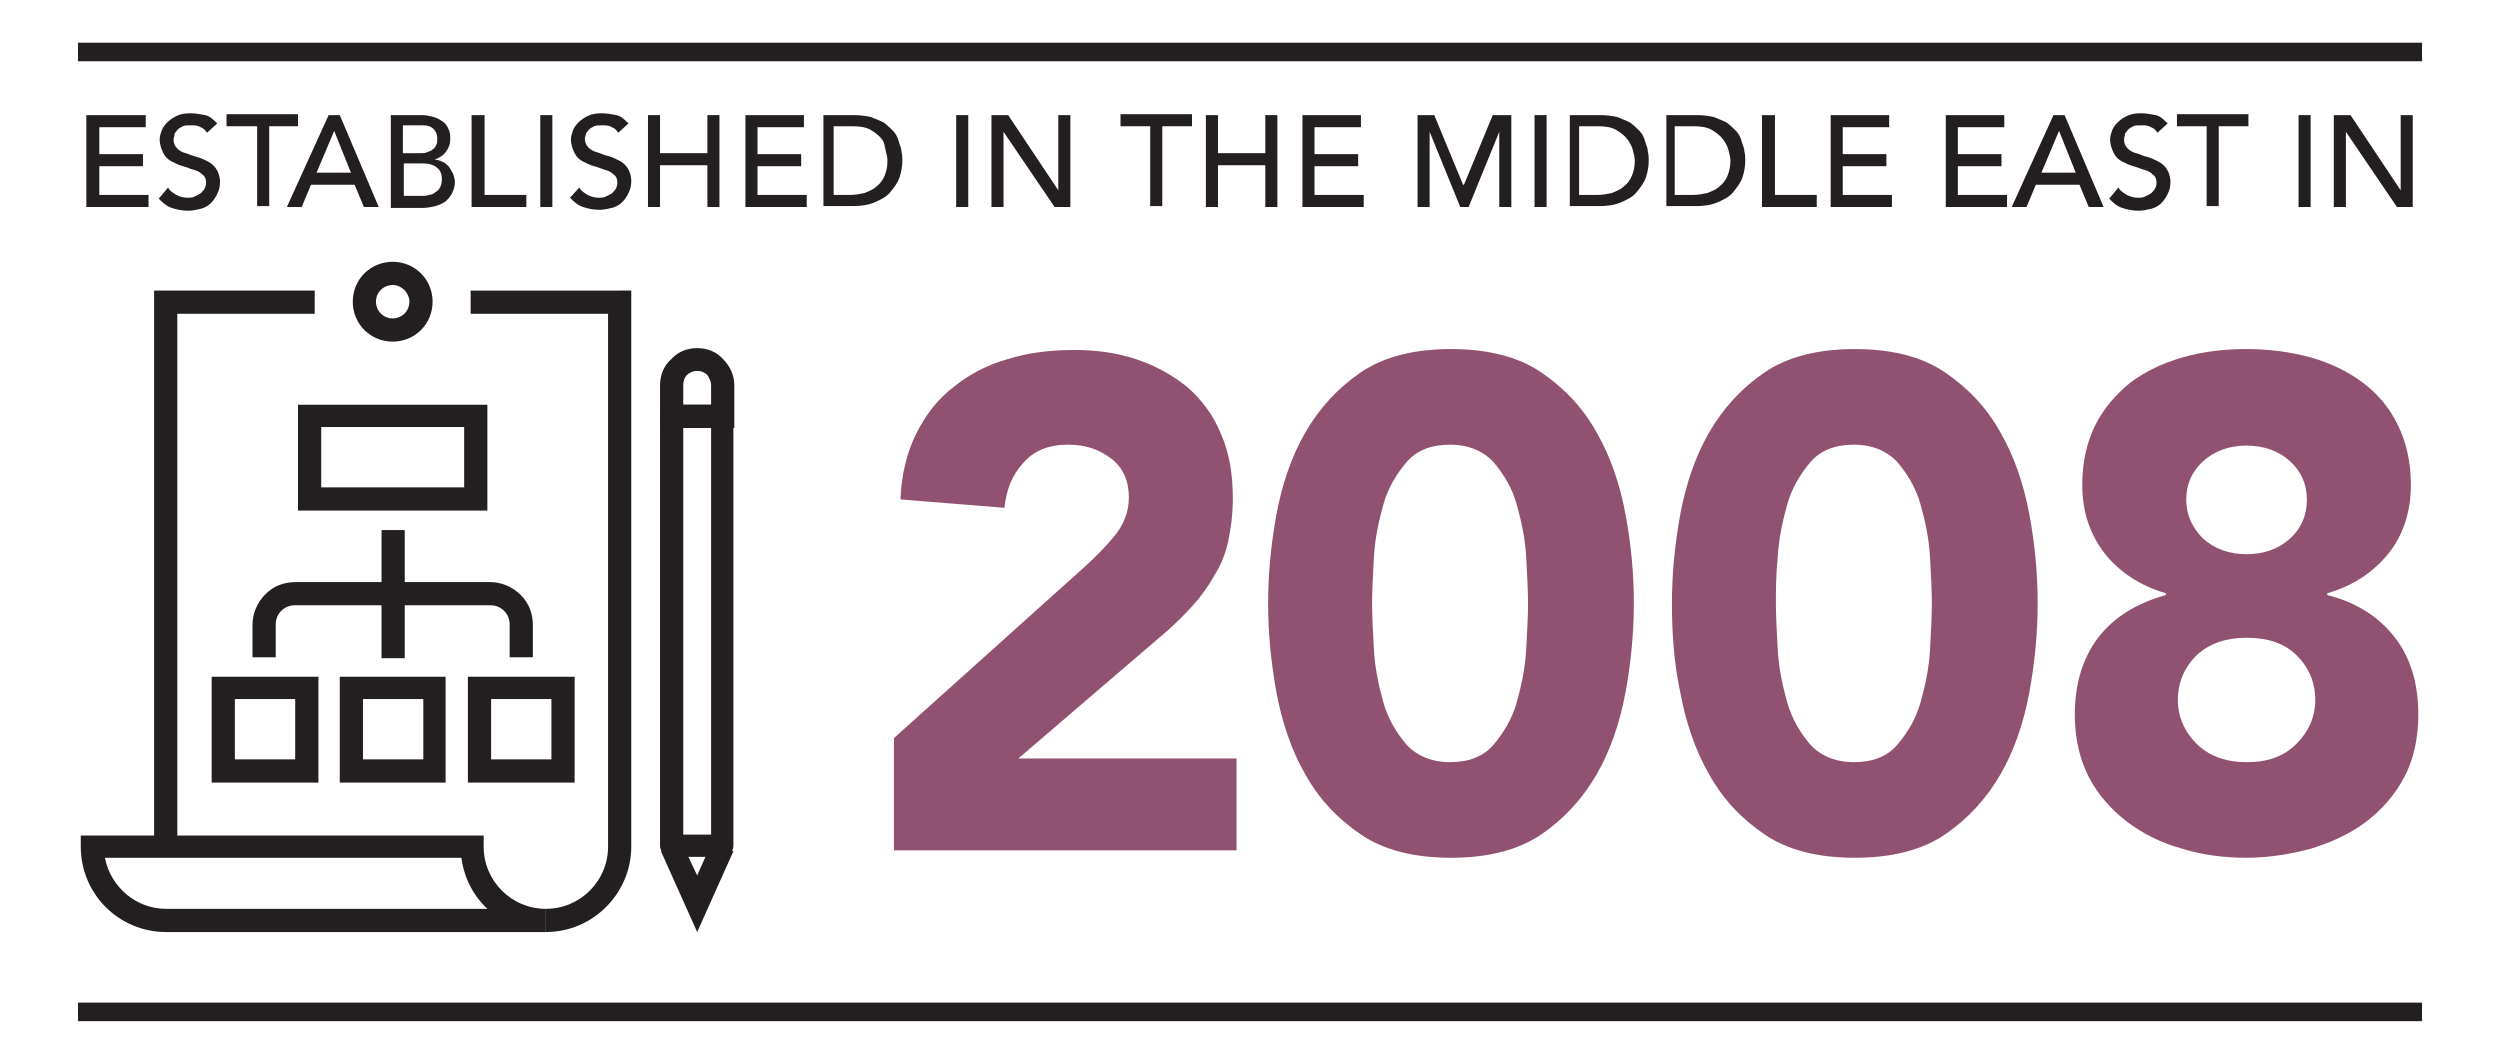 <?xml version="1.0" encoding="UTF-8"?>
<svg xmlns="http://www.w3.org/2000/svg" xmlns:xlink="http://www.w3.org/1999/xlink" version="1.1" id="Layer_1" x="0px" y="0px" viewBox="0 0 269.3 114.6" style="enable-background:new 0 0 269.3 114.6;" xml:space="preserve"> <style type="text/css"> .st0{fill:#915271;} .st1{fill:#231F20;} </style> <g> <path class="st0" d="M96.3,79.5l20.6-18.5c1-0.9,2.1-2,3.1-3.2c1-1.2,1.6-2.6,1.6-4.2c0-1.8-0.6-3.2-1.9-4.2 c-1.3-1-2.8-1.5-4.6-1.5c-2.1,0-3.7,0.6-4.9,2c-1.2,1.3-1.8,2.9-2,4.8L97,53.8c0.1-2.7,0.7-5.1,1.7-7.1c1-2,2.3-3.7,4-5 c1.6-1.3,3.6-2.4,5.8-3c2.2-0.7,4.6-1,7.2-1c2.4,0,4.6,0.3,6.7,1c2.1,0.7,3.9,1.7,5.5,3c1.5,1.3,2.8,3,3.6,5c0.9,2,1.3,4.3,1.3,7 c0,1.7-0.2,3.2-0.5,4.6c-0.3,1.4-0.8,2.6-1.5,3.7c-0.6,1.1-1.4,2.2-2.2,3.1c-0.8,0.9-1.8,1.9-2.8,2.8l-16.1,13.8h23.5v9.9H96.3 V79.5z"></path> <path class="st0" d="M147.8,65c0,1.4,0.1,3.1,0.2,5c0.1,1.9,0.5,3.8,1,5.6c0.5,1.8,1.4,3.3,2.5,4.6c1.1,1.2,2.7,1.9,4.7,1.9 c2,0,3.6-0.6,4.7-1.9c1.1-1.3,2-2.8,2.5-4.6c0.5-1.8,0.9-3.7,1-5.6c0.1-2,0.2-3.6,0.2-5c0-1.4-0.1-3.1-0.2-5 c-0.1-1.9-0.5-3.8-1-5.6c-0.5-1.8-1.4-3.3-2.5-4.6c-1.1-1.2-2.7-1.9-4.7-1.9c-2,0-3.6,0.6-4.7,1.9c-1.1,1.3-2,2.8-2.5,4.6 c-0.5,1.8-0.9,3.7-1,5.6C147.9,61.9,147.8,63.6,147.8,65 M136.6,65c0-3.1,0.3-6.3,0.9-9.6c0.6-3.2,1.6-6.2,3.1-8.8 c1.5-2.6,3.5-4.8,6-6.5c2.5-1.7,5.8-2.5,9.7-2.5c3.9,0,7.2,0.8,9.7,2.5c2.5,1.7,4.5,3.8,6,6.5c1.5,2.6,2.5,5.6,3.1,8.8 c0.6,3.2,0.9,6.4,0.9,9.6c0,3.1-0.3,6.3-0.9,9.6c-0.6,3.2-1.6,6.2-3.1,8.8c-1.5,2.6-3.5,4.8-6,6.5c-2.5,1.7-5.8,2.5-9.7,2.5 c-3.9,0-7.2-0.8-9.7-2.5c-2.5-1.7-4.5-3.8-6-6.5c-1.5-2.6-2.5-5.6-3.1-8.8C136.9,71.3,136.6,68.1,136.6,65"></path> <path class="st0" d="M191.3,65c0,1.4,0.1,3.1,0.2,5c0.1,1.9,0.5,3.8,1,5.6c0.5,1.8,1.4,3.3,2.5,4.6c1.1,1.2,2.7,1.9,4.7,1.9 c2,0,3.6-0.6,4.7-1.9c1.1-1.3,2-2.8,2.5-4.6c0.5-1.8,0.9-3.7,1-5.6c0.1-2,0.2-3.6,0.2-5c0-1.4-0.1-3.1-0.2-5 c-0.1-1.9-0.5-3.8-1-5.6c-0.5-1.8-1.4-3.3-2.5-4.6c-1.1-1.2-2.7-1.9-4.7-1.9c-2,0-3.6,0.6-4.7,1.9c-1.1,1.3-2,2.8-2.5,4.6 c-0.5,1.8-0.9,3.7-1,5.6C191.3,61.9,191.3,63.6,191.3,65 M180.1,65c0-3.1,0.3-6.3,0.9-9.6c0.6-3.2,1.6-6.2,3.1-8.8 c1.5-2.6,3.5-4.8,6-6.5c2.5-1.7,5.8-2.5,9.7-2.5c3.9,0,7.2,0.8,9.7,2.5c2.5,1.7,4.5,3.8,6,6.5c1.5,2.6,2.5,5.6,3.1,8.8 c0.6,3.2,0.9,6.4,0.9,9.6c0,3.1-0.3,6.3-0.9,9.6c-0.6,3.2-1.6,6.2-3.1,8.8c-1.5,2.6-3.5,4.8-6,6.5c-2.5,1.7-5.8,2.5-9.7,2.5 c-3.9,0-7.2-0.8-9.7-2.5c-2.5-1.7-4.5-3.8-6-6.5c-1.5-2.6-2.5-5.6-3.1-8.8C180.3,71.3,180.1,68.1,180.1,65"></path> <path class="st0" d="M235.5,53.8c0,1.6,0.6,3,1.8,4.2c1.2,1.1,2.8,1.7,4.7,1.7c1.9,0,3.5-0.6,4.7-1.7c1.2-1.1,1.8-2.5,1.8-4.2 c0-1.6-0.6-3-1.8-4.1c-1.2-1.1-2.8-1.7-4.7-1.7c-1.9,0-3.5,0.6-4.7,1.7C236.1,50.8,235.5,52.2,235.5,53.8 M234.6,75.4 c0,1.8,0.7,3.4,2,4.7c1.3,1.3,3.1,2,5.4,2c2.3,0,4-0.6,5.4-2c1.3-1.3,2-2.9,2-4.7c0-1.9-0.7-3.5-2-4.8c-1.3-1.3-3.1-1.9-5.4-1.9 c-2.2,0-4,0.6-5.4,1.9C235.3,71.9,234.6,73.5,234.6,75.4 M224.3,52.2c0-2.4,0.5-4.6,1.4-6.4c0.9-1.8,2.2-3.3,3.8-4.6 c1.6-1.2,3.5-2.1,5.6-2.7c2.1-0.6,4.4-0.9,6.9-0.9c2.4,0,4.7,0.3,6.9,0.9c2.1,0.6,4,1.5,5.6,2.7c1.6,1.2,2.9,2.7,3.8,4.6 c0.9,1.8,1.4,4,1.4,6.4c0,2.9-0.8,5.4-2.4,7.4c-1.6,2-3.8,3.5-6.6,4.3v0.2c3.2,0.8,5.6,2.4,7.3,4.6c1.7,2.2,2.5,5,2.5,8.3 c0,2.5-0.5,4.8-1.5,6.7c-1,1.9-2.4,3.5-4.1,4.8c-1.7,1.3-3.7,2.2-5.9,2.9c-2.2,0.6-4.6,1-7,1c-2.4,0-4.8-0.3-7-1 c-2.2-0.6-4.2-1.6-5.9-2.9c-1.7-1.3-3.1-2.9-4.1-4.8c-1-2-1.5-4.2-1.5-6.7c0-3.3,0.8-6,2.5-8.3c1.7-2.2,4.1-3.7,7.3-4.6v-0.2 c-2.8-0.8-5-2.3-6.6-4.3C225.1,57.5,224.3,55.1,224.3,52.2"></path> <path class="st1" d="M76.6,43.6v-2.1c0-0.4-0.2-0.8-0.4-1.1c-0.6-0.6-1.6-0.6-2.2,0c-0.3,0.3-0.4,0.7-0.4,1.1v2.1H76.6z M75.1,37.5 c1.1,0,2.1,0.4,2.8,1.2c0.8,0.8,1.2,1.8,1.2,2.8v4.6h-8v-4.6c0-1.1,0.4-2.1,1.2-2.8C73,37.9,74,37.5,75.1,37.5"></path> <polygon class="st1" points="73.4,90.7 75.1,94.3 76.7,90.7 79,91.7 75.1,100.4 71.2,91.7 "></polygon> <path class="st1" d="M76.6,46.1h-3v43.8h3V46.1z M72.3,43.6h5.5c0.7,0,1.2,0.6,1.2,1.2v46.3c0,0.7-0.6,1.2-1.2,1.2h-5.5 c-0.7,0-1.2-0.6-1.2-1.2V44.9C71,44.2,71.6,43.6,72.3,43.6"></path> <polygon class="st1" points="19.1,91.2 16.6,91.2 16.6,31.3 33.9,31.3 33.9,33.8 19.1,33.8 "></polygon> <path class="st1" d="M58.8,100.4v-2.5c3.7,0,6.7-3,6.7-6.7V33.8H50.7v-2.5H68v59.9C68,96.2,63.9,100.4,58.8,100.4"></path> <path class="st1" d="M11.3,92.4c0.6,3.1,3.3,5.5,6.6,5.5h34.6c-1.5-1.4-2.5-3.3-2.8-5.5H11.3z M58.8,100.4H17.9 c-5.1,0-9.2-4.1-9.2-9.2v-1.2l43.4,0v1.2c0,3.7,3,6.7,6.7,6.7V100.4z"></path> <path class="st1" d="M42.3,30.7c-1,0-1.8,0.8-1.8,1.8c0,1,0.8,1.8,1.8,1.8c1,0,1.8-0.8,1.8-1.8C44.1,31.6,43.3,30.7,42.3,30.7 M42.3,36.8c-2.4,0-4.3-1.9-4.3-4.3c0-2.4,1.9-4.3,4.3-4.3c2.4,0,4.3,1.9,4.3,4.3C46.6,34.9,44.7,36.8,42.3,36.8"></path> <path class="st1" d="M57.4,70.8h-2.5v-3.5c0-0.6-0.2-1.1-0.6-1.5c-0.4-0.4-0.9-0.6-1.5-0.6H31.8c-0.6,0-1.1,0.2-1.5,0.6 c-0.4,0.4-0.6,0.9-0.6,1.5v3.5h-2.5v-3.5c0-1.2,0.5-2.4,1.4-3.3c0.9-0.9,2-1.3,3.3-1.3h20.9c1.2,0,2.4,0.5,3.3,1.4 c0.9,0.9,1.3,2,1.3,3.3V70.8z"></path> <rect x="41.1" y="57.1" class="st1" width="2.5" height="13.8"></rect> <path class="st1" d="M39.1,81.8h6.5v-6.5h-6.5V81.8z M48,84.3H36.6V72.9H48V84.3z"></path> <path class="st1" d="M34.6,52.5H50V46H34.6V52.5z M52.5,55H32.1V43.6h20.4V55z"></path> <path class="st1" d="M52.9,81.8h6.5v-6.5h-6.5V81.8z M61.9,84.3H50.4V72.9h11.5V84.3z"></path> <path class="st1" d="M25.3,81.8h6.5v-6.5h-6.5V81.8z M34.2,84.3H22.8V72.9h11.5V84.3z"></path> <rect x="8.4" y="4.6" class="st1" width="252.5" height="2"></rect> <rect x="8.4" y="108" class="st1" width="252.5" height="2"></rect> <g> <g> <path class="st1" d="M9.3,12.4h6.4v1.3h-5v2.9h4.7v1.3h-4.7V21h5.3v1.3H9.3V12.4z"></path> <path class="st1" d="M18.1,20.2c0.2,0.4,0.6,0.6,0.9,0.8c0.4,0.2,0.8,0.3,1.2,0.3c0.2,0,0.5,0,0.7-0.1s0.4-0.2,0.6-0.3 c0.2-0.1,0.3-0.3,0.5-0.5c0.1-0.2,0.2-0.4,0.2-0.7c0-0.4-0.1-0.7-0.4-0.9c-0.2-0.2-0.5-0.4-0.9-0.5c-0.4-0.1-0.8-0.3-1.2-0.4 c-0.4-0.1-0.8-0.3-1.2-0.5s-0.7-0.5-0.9-0.9s-0.4-0.9-0.4-1.5c0-0.3,0.1-0.6,0.2-0.9c0.1-0.3,0.3-0.6,0.6-0.9 c0.3-0.3,0.6-0.5,1-0.7s0.9-0.3,1.5-0.3c0.5,0,1.1,0.1,1.6,0.2c0.5,0.1,0.9,0.5,1.3,0.9l-1.1,1c-0.2-0.3-0.4-0.5-0.7-0.6 c-0.3-0.2-0.7-0.2-1-0.2c-0.4,0-0.7,0-0.9,0.1s-0.4,0.2-0.6,0.4c-0.1,0.2-0.3,0.3-0.3,0.5s-0.1,0.3-0.1,0.5c0,0.4,0.1,0.7,0.4,1 c0.2,0.2,0.5,0.4,0.9,0.5s0.7,0.3,1.2,0.4c0.4,0.1,0.8,0.3,1.2,0.5c0.4,0.2,0.7,0.5,0.9,0.8s0.4,0.8,0.4,1.4 c0,0.5-0.1,0.9-0.3,1.3s-0.4,0.7-0.7,1s-0.7,0.5-1.1,0.6c-0.4,0.1-0.9,0.2-1.3,0.2c-0.6,0-1.2-0.1-1.8-0.3c-0.6-0.2-1-0.6-1.4-1 L18.1,20.2z"></path> <path class="st1" d="M27.6,13.6h-3.2v-1.3h7.7v1.3H29v8.6h-1.3V13.6z"></path> <path class="st1" d="M35.4,12.4h1.2l4.2,9.9h-1.6l-1-2.4h-4.7l-1,2.4h-1.6L35.4,12.4z M37.8,18.6L36,14.1h0l-1.9,4.5H37.8z"></path> <path class="st1" d="M42.1,12.4h3.4c0.4,0,0.8,0.1,1.2,0.2s0.7,0.3,1,0.5c0.3,0.2,0.5,0.5,0.6,0.8c0.2,0.3,0.2,0.7,0.2,1.1 c0,0.6-0.2,1-0.5,1.4s-0.7,0.6-1.2,0.8v0c0.3,0,0.6,0.1,0.8,0.2c0.3,0.1,0.5,0.3,0.7,0.5c0.2,0.2,0.3,0.5,0.5,0.8 c0.1,0.3,0.2,0.6,0.2,0.9c0,0.4-0.1,0.8-0.3,1.2s-0.4,0.6-0.7,0.9c-0.3,0.2-0.7,0.4-1.1,0.5c-0.4,0.1-0.9,0.2-1.4,0.2h-3.4V12.4z M43.5,16.5h1.8c0.3,0,0.5,0,0.7-0.1c0.2-0.1,0.4-0.1,0.6-0.3c0.2-0.1,0.3-0.3,0.4-0.5c0.1-0.2,0.1-0.4,0.1-0.7 c0-0.4-0.1-0.7-0.4-1c-0.3-0.3-0.6-0.4-1.2-0.4h-2.1V16.5z M43.5,21.1h2c0.2,0,0.4,0,0.7-0.1c0.2,0,0.5-0.1,0.7-0.3 c0.2-0.1,0.4-0.3,0.5-0.5c0.1-0.2,0.2-0.5,0.2-0.9c0-0.6-0.2-1-0.6-1.3c-0.4-0.3-0.9-0.4-1.5-0.4h-2V21.1z"></path> <path class="st1" d="M50.9,12.4h1.3V21h4.5v1.3h-5.9V12.4z"></path> <path class="st1" d="M58.2,12.4h1.3v9.9h-1.3V12.4z"></path> <path class="st1" d="M62.4,20.2c0.2,0.4,0.6,0.6,0.9,0.8c0.4,0.2,0.8,0.3,1.2,0.3c0.2,0,0.5,0,0.7-0.1s0.4-0.2,0.6-0.3 c0.2-0.1,0.3-0.3,0.5-0.5c0.1-0.2,0.2-0.4,0.2-0.7c0-0.4-0.1-0.7-0.4-0.9c-0.2-0.2-0.5-0.4-0.9-0.5c-0.4-0.1-0.8-0.3-1.2-0.4 c-0.4-0.1-0.8-0.3-1.2-0.5s-0.7-0.5-0.9-0.9s-0.4-0.9-0.4-1.5c0-0.3,0.1-0.6,0.2-0.9c0.1-0.3,0.3-0.6,0.6-0.9 c0.3-0.3,0.6-0.5,1-0.7s0.9-0.3,1.5-0.3c0.5,0,1.1,0.1,1.6,0.2c0.5,0.1,0.9,0.5,1.3,0.9l-1.1,1c-0.2-0.3-0.4-0.5-0.7-0.6 c-0.3-0.2-0.7-0.2-1-0.2c-0.4,0-0.7,0-0.9,0.1s-0.4,0.2-0.6,0.4c-0.1,0.2-0.3,0.3-0.3,0.5S63,14.7,63,14.9c0,0.4,0.1,0.7,0.4,1 c0.2,0.2,0.5,0.4,0.9,0.5s0.7,0.3,1.2,0.4c0.4,0.1,0.8,0.3,1.2,0.5c0.4,0.2,0.7,0.5,0.9,0.8s0.4,0.8,0.4,1.4 c0,0.5-0.1,0.9-0.3,1.3s-0.4,0.7-0.7,1s-0.7,0.5-1.1,0.6c-0.4,0.1-0.9,0.2-1.3,0.2c-0.6,0-1.2-0.1-1.8-0.3c-0.6-0.2-1-0.6-1.4-1 L62.4,20.2z"></path> <path class="st1" d="M69.8,12.4h1.3v4.1h5.1v-4.1h1.3v9.9h-1.3v-4.5h-5.1v4.5h-1.3V12.4z"></path> <path class="st1" d="M80.2,12.4h6.4v1.3h-5v2.9h4.7v1.3h-4.7V21h5.3v1.3h-6.6V12.4z"></path> <path class="st1" d="M88.5,12.4H92c0.7,0,1.3,0.1,1.8,0.2c0.5,0.2,1,0.4,1.4,0.6c0.4,0.3,0.7,0.6,1,0.9c0.3,0.3,0.5,0.7,0.6,1.1 c0.1,0.4,0.3,0.7,0.3,1.1c0.1,0.4,0.1,0.7,0.1,1c0,0.6-0.1,1.2-0.3,1.8c-0.2,0.6-0.6,1.1-1,1.6s-1,0.8-1.7,1.1 c-0.7,0.3-1.5,0.4-2.3,0.4h-3.2V12.4z M89.8,21h1.7c0.6,0,1.1-0.1,1.6-0.2c0.5-0.2,1-0.4,1.3-0.7c0.4-0.3,0.7-0.7,0.9-1.2 s0.3-1,0.3-1.6c0-0.3-0.1-0.7-0.2-1.1S95.3,15.4,95,15s-0.7-0.7-1.2-1c-0.5-0.3-1.2-0.4-2-0.4h-2V21z"></path> <path class="st1" d="M103,12.4h1.3v9.9H103V12.4z"></path> <path class="st1" d="M106.8,12.4h1.8l5.4,8.1h0v-8.1h1.3v9.9h-1.7l-5.5-8.1h0v8.1h-1.3V12.4z"></path> <path class="st1" d="M123.9,13.6h-3.2v-1.3h7.7v1.3h-3.2v8.6h-1.3V13.6z"></path> <path class="st1" d="M129.9,12.4h1.3v4.1h5.1v-4.1h1.3v9.9h-1.3v-4.5h-5.1v4.5h-1.3V12.4z"></path> <path class="st1" d="M140.2,12.4h6.4v1.3h-5v2.9h4.7v1.3h-4.7V21h5.3v1.3h-6.6V12.4z"></path> <path class="st1" d="M152.5,12.4h2l3.1,7.5h0.1l3.1-7.5h2v9.9h-1.3v-8.1h0l-3.3,8.1h-0.9l-3.3-8.1h0v8.1h-1.3V12.4z"></path> <path class="st1" d="M165.3,12.4h1.3v9.9h-1.3V12.4z"></path> <path class="st1" d="M168.9,12.4h3.5c0.7,0,1.3,0.1,1.8,0.2c0.5,0.2,1,0.4,1.4,0.6c0.4,0.3,0.7,0.6,1,0.9 c0.3,0.3,0.5,0.7,0.6,1.1c0.1,0.4,0.3,0.7,0.3,1.1c0.1,0.4,0.1,0.7,0.1,1c0,0.6-0.1,1.2-0.3,1.8c-0.2,0.6-0.6,1.1-1,1.6 s-1,0.8-1.7,1.1c-0.7,0.3-1.5,0.4-2.3,0.4h-3.2V12.4z M170.3,21h1.7c0.6,0,1.1-0.1,1.6-0.2c0.5-0.2,1-0.4,1.3-0.7 c0.4-0.3,0.7-0.7,0.9-1.2s0.3-1,0.3-1.6c0-0.3-0.1-0.7-0.2-1.1s-0.3-0.8-0.6-1.2s-0.7-0.7-1.2-1c-0.5-0.3-1.2-0.4-2-0.4h-2V21z"></path> <path class="st1" d="M179.3,12.4h3.5c0.7,0,1.3,0.1,1.8,0.2c0.5,0.2,1,0.4,1.4,0.6c0.4,0.3,0.7,0.6,1,0.9 c0.3,0.3,0.5,0.7,0.6,1.1c0.1,0.4,0.3,0.7,0.3,1.1c0.1,0.4,0.1,0.7,0.1,1c0,0.6-0.1,1.2-0.3,1.8c-0.2,0.6-0.6,1.1-1,1.6 s-1,0.8-1.7,1.1c-0.7,0.3-1.5,0.4-2.3,0.4h-3.2V12.4z M180.6,21h1.7c0.6,0,1.1-0.1,1.6-0.2c0.5-0.2,1-0.4,1.3-0.7 c0.4-0.3,0.7-0.7,0.9-1.2s0.3-1,0.3-1.6c0-0.3-0.1-0.7-0.2-1.1s-0.3-0.8-0.6-1.2s-0.7-0.7-1.2-1c-0.5-0.3-1.2-0.4-2-0.4h-2V21z"></path> <path class="st1" d="M189.9,12.4h1.3V21h4.5v1.3h-5.9V12.4z"></path> <path class="st1" d="M197.1,12.4h6.4v1.3h-5v2.9h4.7v1.3h-4.7V21h5.3v1.3h-6.6V12.4z"></path> <path class="st1" d="M209.5,12.4h6.4v1.3h-5v2.9h4.7v1.3h-4.7V21h5.3v1.3h-6.6V12.4z"></path> <path class="st1" d="M221.2,12.4h1.2l4.2,9.9H225l-1-2.4h-4.7l-1,2.4h-1.6L221.2,12.4z M223.6,18.6l-1.8-4.5h0l-1.9,4.5H223.6z"></path> <path class="st1" d="M228.2,20.2c0.2,0.4,0.6,0.6,0.9,0.8c0.4,0.2,0.8,0.3,1.2,0.3c0.2,0,0.5,0,0.7-0.1s0.4-0.2,0.6-0.3 c0.2-0.1,0.3-0.3,0.5-0.5c0.1-0.2,0.2-0.4,0.2-0.7c0-0.4-0.1-0.7-0.4-0.9c-0.2-0.2-0.5-0.4-0.9-0.5c-0.4-0.1-0.8-0.3-1.2-0.4 c-0.4-0.1-0.8-0.3-1.2-0.5s-0.7-0.5-0.9-0.9s-0.4-0.9-0.4-1.5c0-0.3,0.1-0.6,0.2-0.9c0.1-0.3,0.3-0.6,0.6-0.9 c0.3-0.3,0.6-0.5,1-0.7s0.9-0.3,1.5-0.3c0.5,0,1.1,0.1,1.6,0.2c0.5,0.1,0.9,0.5,1.3,0.9l-1.1,1c-0.2-0.3-0.4-0.5-0.7-0.6 c-0.3-0.2-0.7-0.2-1-0.2c-0.4,0-0.7,0-0.9,0.1s-0.4,0.2-0.6,0.4c-0.1,0.2-0.3,0.3-0.3,0.5s-0.1,0.3-0.1,0.5c0,0.4,0.1,0.7,0.4,1 c0.2,0.2,0.5,0.4,0.9,0.5s0.7,0.3,1.2,0.4c0.4,0.1,0.8,0.3,1.2,0.5c0.4,0.2,0.7,0.5,0.9,0.8s0.4,0.8,0.4,1.4 c0,0.5-0.1,0.9-0.3,1.3s-0.4,0.7-0.7,1s-0.7,0.5-1.1,0.6c-0.4,0.1-0.9,0.2-1.3,0.2c-0.6,0-1.2-0.1-1.8-0.3c-0.6-0.2-1-0.6-1.4-1 L228.2,20.2z"></path> <path class="st1" d="M237.7,13.6h-3.2v-1.3h7.7v1.3h-3.2v8.6h-1.3V13.6z"></path> <path class="st1" d="M247.6,12.4h1.3v9.9h-1.3V12.4z"></path> <path class="st1" d="M251.4,12.4h1.8l5.4,8.1h0v-8.1h1.3v9.9h-1.7l-5.5-8.1h0v8.1h-1.3V12.4z"></path> </g> </g> </g> </svg>
